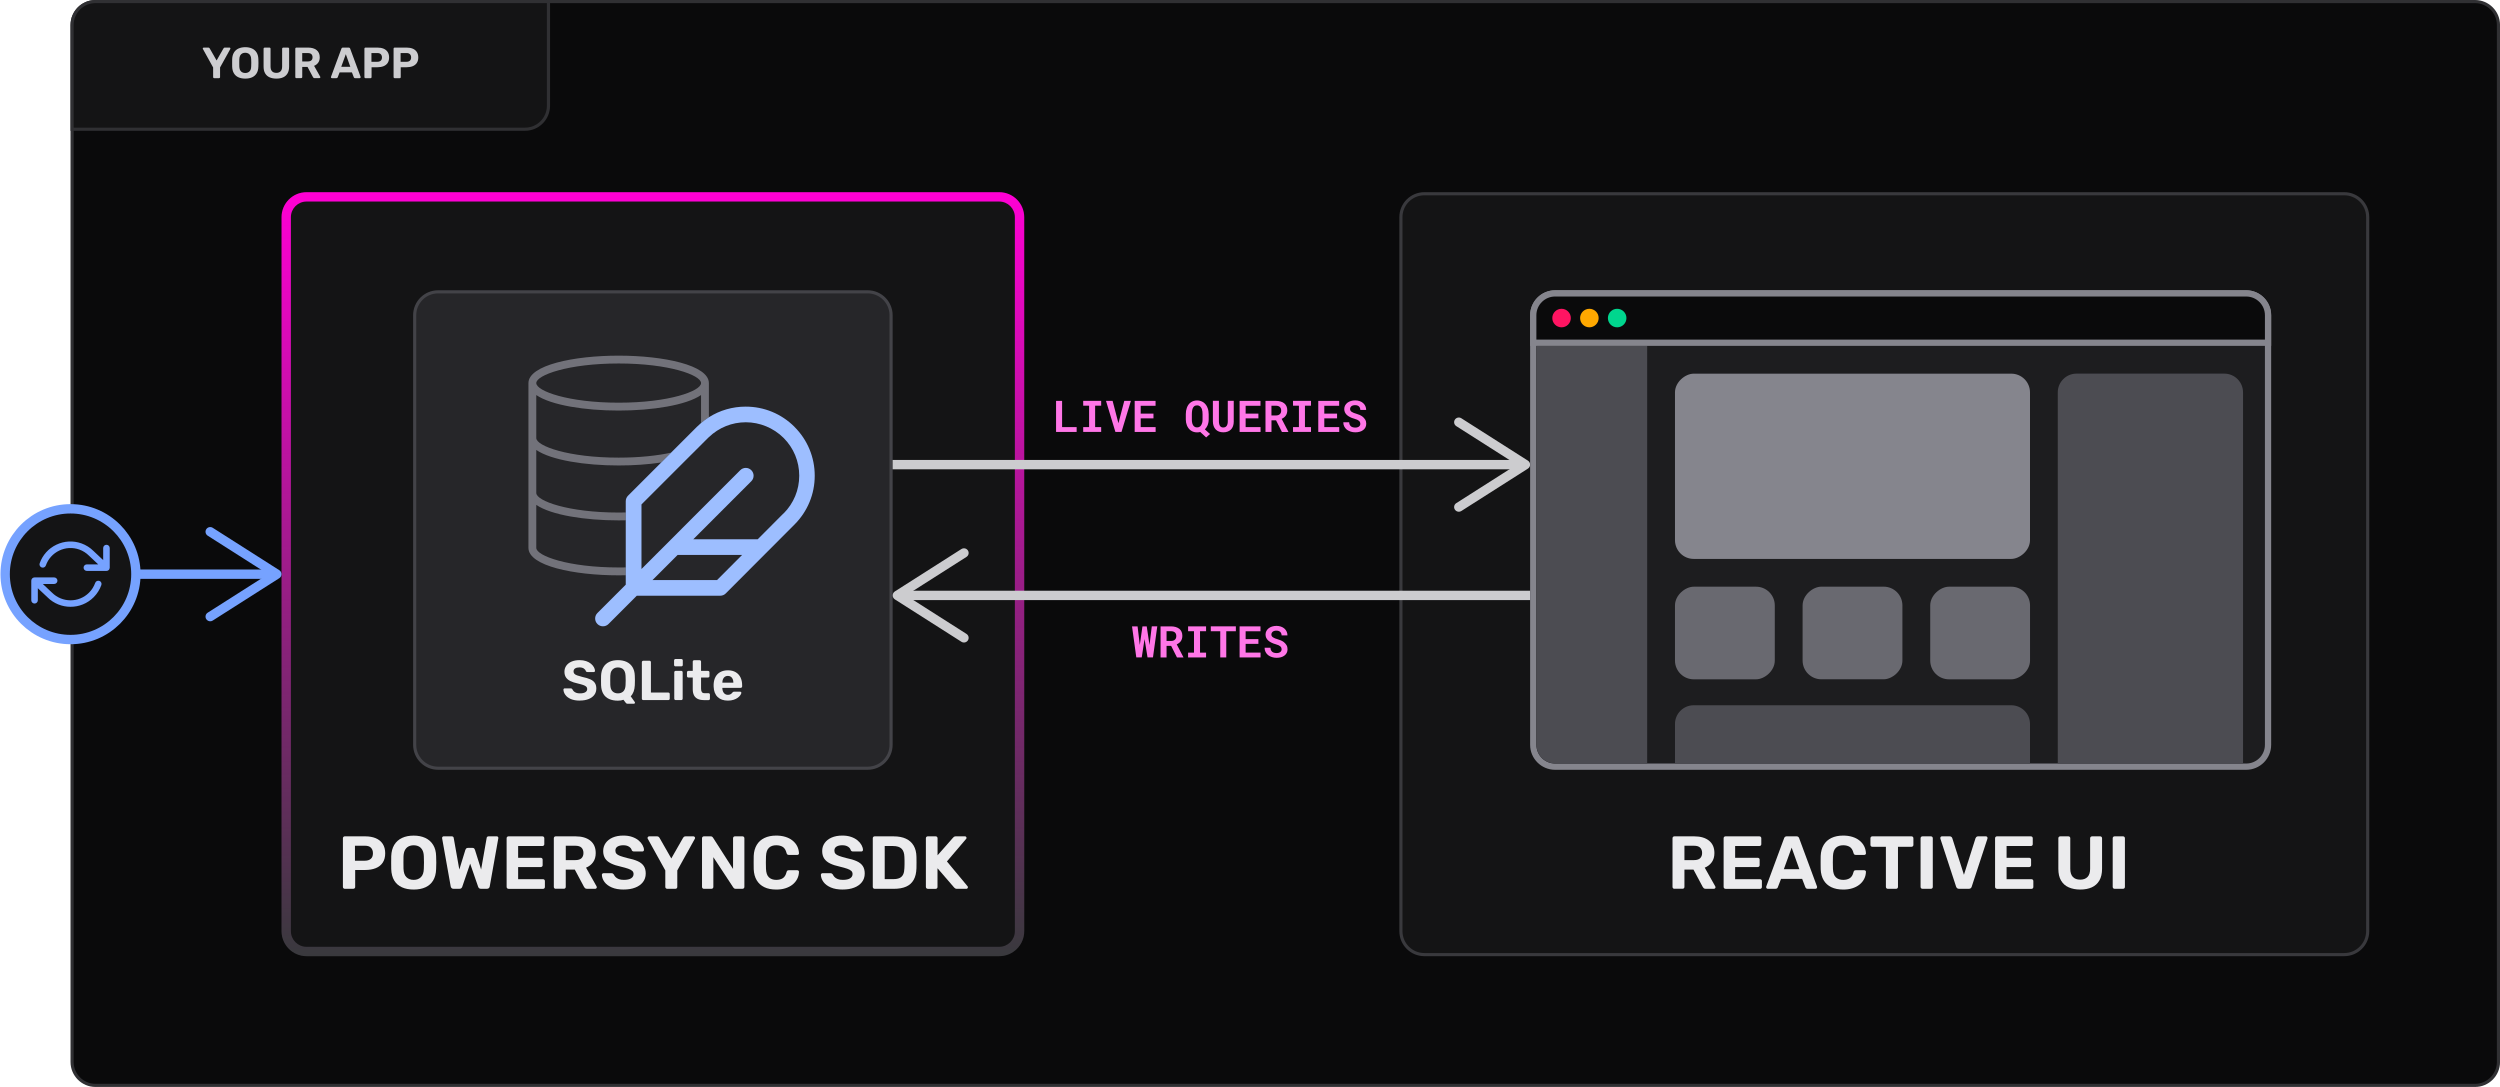 <?xml version="1.0" encoding="UTF-8"?><svg id="Layer_1" xmlns="http://www.w3.org/2000/svg" xmlns:xlink="http://www.w3.org/1999/xlink" viewBox="0 0 800.8 348.17"><defs><style>.cls-1,.cls-2,.cls-3{fill:none;}.cls-1,.cls-2,.cls-4{stroke-miterlimit:10;stroke-width:3px;}.cls-1,.cls-4{stroke:#76a2ff;}.cls-2{stroke:#cccccf;}.cls-3,.cls-5,.cls-6,.cls-7,.cls-8,.cls-9,.cls-10,.cls-11,.cls-12,.cls-13,.cls-14,.cls-15,.cls-16,.cls-17,.cls-18,.cls-19,.cls-20,.cls-21,.cls-22,.cls-23,.cls-24,.cls-25{stroke-width:0px;}.cls-5{fill:url(#linear-gradient);}.cls-4,.cls-13{fill:#141415;}.cls-6{fill:#4c4c52;}.cls-7{fill:#76a2ff;}.cls-8{fill:#72727a;}.cls-9{fill:#262629;}.cls-10{fill:#39393d;}.cls-11{fill:#0a0a0b;}.cls-12{fill:#1d1d1f;}.cls-14{fill:#434348;}.cls-15{fill:#cccccf;}.cls-16{fill:#cdcdd0;}.cls-17{fill:#85858d;}.cls-18{fill:#9dbeff;}.cls-19{fill:#303033;}.cls-20{fill:#ff76e7;}.cls-21{fill:#ffa800;}.cls-22{fill:#ff1462;}.cls-23{fill:#ebebed;}.cls-24{fill:#00d68e;}.cls-25{fill:#696970;}</style><linearGradient id="linear-gradient" x1="209.13" y1="61.56" x2="209.13" y2="306.28" gradientUnits="userSpaceOnUse"><stop offset="0" stop-color="#ff00d4"/><stop offset="1" stop-color="#39393d"/></linearGradient></defs><rect class="cls-11" x="23.09" y=".5" width="777.22" height="347.17" rx="7.5" ry="7.5"/><path class="cls-19" d="M792.8,1c3.86,0,7,3.14,7,7v332.17c0,3.86-3.14,7-7,7H30.59c-3.86,0-7-3.14-7-7V8c0-3.86,3.14-7,7-7h762.22M792.8,0H30.59C26.17,0,22.59,3.58,22.59,8v332.17c0,4.42,3.58,8,8,8h762.22c4.42,0,8-3.58,8-8V8C800.8,3.58,797.22,0,792.8,0h0Z"/><path class="cls-20" d="M344.87,136.81v1.55h-6.59v-9.95h1.93v8.4h4.66Z"/><path class="cls-20" d="M352.73,128.4v1.55h-1.94v6.86h1.94v1.54h-5.76v-1.54h1.89v-6.86h-1.89v-1.55h5.76Z"/><path class="cls-20" d="M354.27,128.4h2.12l1.69,6.5.17.67.18-.68,1.7-6.49h2.12l-3.01,9.95h-1.96l-3.01-9.95Z"/><path class="cls-20" d="M365.39,134v2.81h4.78v1.55h-6.71v-9.95h6.69v1.57h-4.76v2.51h4.09v1.52h-4.09Z"/><path class="cls-20" d="M387.06,135.41c-.07.32-.16.63-.29.92-.1.22-.22.44-.36.64-.14.2-.3.39-.47.56l1.65,1.49-1.24,1.1-1.89-1.75c-.16.04-.32.07-.49.1-.17.02-.34.03-.52.03-.4,0-.77-.05-1.11-.16s-.64-.26-.92-.46c-.28-.2-.52-.44-.73-.72-.21-.28-.37-.58-.5-.9-.11-.28-.2-.57-.26-.89-.06-.31-.09-.63-.09-.96v-1.72c0-.38.03-.74.08-1.09.06-.35.14-.67.25-.97.13-.37.3-.7.51-1,.21-.3.47-.55.77-.76.27-.19.57-.34.9-.44s.7-.16,1.09-.16.76.05,1.1.16.65.25.93.44c.31.22.59.5.83.82s.42.69.56,1.09c.1.28.18.58.23.91.05.32.08.66.08,1.01v1.72c0,.34-.04.67-.11,1ZM385.17,131.9c-.03-.25-.07-.47-.14-.68-.05-.21-.13-.41-.24-.58-.1-.17-.22-.32-.36-.45-.13-.1-.27-.19-.44-.25-.17-.06-.35-.09-.56-.09s-.37.03-.53.08-.29.13-.41.24c-.17.15-.31.34-.41.58-.1.23-.18.5-.22.79-.03.17-.05.35-.06.54-.01.19-.02.39-.02.59v1.74c0,.17,0,.35.02.52.02.17.04.34.08.5.05.25.13.47.24.67s.24.37.4.5c.11.1.25.18.4.23.15.05.32.08.52.08s.37-.03.53-.08c.16-.06.3-.13.43-.23.16-.13.29-.3.41-.49.11-.2.2-.41.26-.63.05-.17.08-.34.1-.52.02-.18.03-.36.03-.54v-1.74c0-.27-.01-.53-.04-.77Z"/><path class="cls-20" d="M395.2,135c0,.56-.08,1.05-.23,1.48-.15.43-.37.8-.66,1.09-.29.3-.65.53-1.06.68-.42.16-.89.23-1.43.23-.5,0-.95-.08-1.36-.23-.4-.16-.75-.38-1.04-.68s-.51-.66-.67-1.1c-.16-.44-.24-.93-.24-1.49v-6.6h1.93v6.6c.01.33.04.62.11.88.06.25.15.46.28.62.11.15.25.26.42.34.16.08.35.11.57.11.23,0,.44-.04.62-.12.18-.08.33-.2.45-.36.13-.16.22-.37.29-.62s.1-.53.1-.85v-6.6h1.91v6.6Z"/><path class="cls-20" d="M399,134v2.81h4.78v1.55h-6.71v-9.95h6.69v1.57h-4.76v2.51h4.09v1.52h-4.09Z"/><path class="cls-20" d="M407.28,134.64v3.72h-1.92v-9.95h3.34c.55,0,1.05.06,1.5.2.45.13.83.32,1.15.57.31.25.56.56.73.94.17.37.26.81.26,1.3,0,.36-.04.68-.13.96-.08.29-.2.54-.36.76-.16.23-.35.43-.57.59-.22.17-.47.31-.74.44l2.14,4.11v.09h-2.06l-1.87-3.72h-1.46ZM408.7,133.08c.3,0,.56-.04.78-.13.22-.08.41-.21.55-.37.12-.13.21-.28.27-.46.06-.18.09-.38.09-.59,0-.26-.04-.5-.12-.7-.08-.2-.2-.37-.36-.5-.14-.12-.31-.21-.52-.27s-.44-.1-.7-.1h-1.42v3.12h1.42Z"/><path class="cls-20" d="M419.94,128.4v1.55h-1.94v6.86h1.94v1.54h-5.76v-1.54h1.89v-6.86h-1.89v-1.55h5.76Z"/><path class="cls-20" d="M424.2,134v2.81h4.78v1.55h-6.71v-9.95h6.69v1.57h-4.76v2.51h4.09v1.52h-4.09Z"/><path class="cls-20" d="M435.64,135.26c-.06-.16-.17-.3-.31-.44-.15-.13-.35-.25-.58-.37-.24-.11-.54-.21-.89-.31-.55-.15-1.04-.33-1.45-.55-.42-.21-.76-.45-1.02-.7s-.46-.54-.6-.85c-.13-.31-.2-.65-.2-1.01,0-.42.09-.8.27-1.14s.42-.63.74-.88.69-.43,1.11-.56c.43-.13.89-.2,1.39-.2s1,.08,1.42.23c.43.15.8.36,1.11.63.31.27.55.6.72.97s.26.78.26,1.23h-1.87c0-.22-.05-.43-.12-.62-.07-.19-.17-.35-.31-.49-.14-.13-.32-.24-.52-.31-.21-.08-.45-.11-.73-.11-.25,0-.48.03-.68.09-.2.06-.37.15-.5.26-.14.11-.24.25-.31.4-.07.15-.11.32-.11.5,0,.19.05.36.14.51.09.15.23.29.41.4.18.12.39.23.65.33.25.1.54.19.86.28.34.1.67.21.98.35s.59.29.85.47c.39.29.7.63.94,1.02s.35.83.35,1.34c0,.44-.09.83-.26,1.17-.17.34-.42.62-.73.86-.31.24-.68.42-1.11.54-.43.12-.9.18-1.4.18s-.99-.07-1.47-.22c-.49-.15-.91-.37-1.27-.65-.34-.28-.61-.62-.81-1-.2-.38-.3-.83-.3-1.35h1.89c0,.3.06.56.16.77s.23.39.4.53c.17.14.37.24.61.3.24.06.5.1.79.1.25,0,.48-.03.68-.09.2-.06.37-.14.5-.25s.24-.23.31-.38c.07-.15.11-.31.11-.49s-.03-.34-.09-.5Z"/><path class="cls-20" d="M362.63,200.64h1.76l.66,5.56.05.39.06-.41.79-5.54h1.37l.83,5.58.06.41.05-.42.68-5.58h1.76l-1.38,9.95h-1.74l-.87-5.37-.08-.51-.08.51-.83,5.37h-1.74l-1.37-9.95Z"/><path class="cls-20" d="M373.67,206.87v3.72h-1.92v-9.95h3.34c.55,0,1.05.06,1.5.2.45.13.83.32,1.15.57.31.25.56.56.73.94.17.37.26.81.26,1.3,0,.36-.04.68-.13.96-.08.29-.2.54-.36.76-.16.23-.35.43-.57.59-.22.17-.47.31-.74.44l2.14,4.11v.09h-2.06l-1.87-3.72h-1.46ZM375.1,205.31c.3,0,.56-.04.78-.13.22-.08.41-.21.55-.37.12-.13.21-.28.27-.46.06-.18.09-.38.09-.59,0-.26-.04-.5-.12-.7-.08-.2-.2-.37-.36-.5-.14-.12-.31-.21-.52-.27s-.44-.1-.7-.1h-1.42v3.12h1.42Z"/><path class="cls-20" d="M386.33,200.64v1.55h-1.94v6.86h1.94v1.54h-5.76v-1.54h1.89v-6.86h-1.89v-1.55h5.76Z"/><path class="cls-20" d="M392.8,202.2v8.39h-1.93v-8.39h-3.03v-1.57h8.03v1.57h-3.07Z"/><path class="cls-20" d="M399,206.23v2.81h4.78v1.55h-6.71v-9.95h6.69v1.57h-4.76v2.51h4.09v1.52h-4.09Z"/><path class="cls-20" d="M410.43,207.49c-.06-.16-.17-.3-.31-.44-.15-.13-.35-.25-.58-.37-.24-.11-.54-.21-.89-.31-.55-.15-1.04-.33-1.45-.55-.42-.21-.76-.45-1.02-.7s-.46-.54-.6-.85c-.13-.31-.2-.65-.2-1.01,0-.42.09-.8.27-1.14s.42-.63.74-.88.69-.43,1.11-.56c.43-.13.89-.2,1.39-.2s1,.08,1.42.23c.43.15.8.36,1.11.63.31.27.55.6.72.97s.26.78.26,1.23h-1.87c0-.22-.05-.43-.12-.62-.07-.19-.17-.35-.31-.49-.14-.13-.32-.24-.52-.31-.21-.08-.45-.11-.73-.11-.25,0-.48.03-.68.09-.2.06-.37.15-.5.26-.14.11-.24.25-.31.4-.07.15-.11.32-.11.5,0,.19.05.36.14.51.09.15.23.29.41.4.18.12.39.23.65.33.25.1.54.19.86.28.34.1.67.21.98.35s.59.29.85.47c.39.29.7.63.94,1.02s.35.83.35,1.34c0,.44-.09.83-.26,1.17-.17.34-.42.62-.73.86-.31.24-.68.42-1.11.54-.43.12-.9.18-1.4.18s-.99-.07-1.47-.22c-.49-.15-.91-.37-1.27-.65-.34-.28-.61-.62-.81-1-.2-.38-.3-.83-.3-1.35h1.89c0,.3.06.56.16.77s.23.39.4.53c.17.14.37.24.61.3.24.06.5.1.79.1.25,0,.48-.03.68-.09.2-.06.37-.14.5-.25s.24-.23.31-.38c.07-.15.11-.31.11-.49s-.03-.34-.09-.5Z"/><circle class="cls-4" cx="22.59" cy="183.92" r="20.94"/><path class="cls-7" d="M35.12,181.98c0-.05.03-.1.03-.15v-6.28c0-.58-.47-1.05-1.05-1.05s-1.05.47-1.05,1.05v3.86l-3.07-2.89c-1.1-1.1-2.45-1.95-3.91-2.47-2.64-.93-5.48-.78-8,.42-2.52,1.2-4.43,3.32-5.36,5.96-.19.55.09,1.14.64,1.34.55.19,1.15-.09,1.34-.64.75-2.11,2.27-3.8,4.29-4.77,2.02-.96,4.29-1.08,6.4-.34,1.17.41,2.25,1.1,3.15,2l2.93,2.76h-3.64c-.58,0-1.05.47-1.05,1.05s.47,1.05,1.05,1.05h6.28c.15,0,.28-.03.41-.08,0,0,0,0,.01,0,.13-.06.24-.13.33-.23,0,0,0,0,.01,0,.03-.04.05-.08.07-.12.05-.07.1-.13.13-.21.03-.08.04-.16.05-.24Z"/><path class="cls-7" d="M31.83,186.08c-.54-.2-1.14.09-1.34.64-.42,1.17-1.1,2.25-1.98,3.13-3.27,3.27-8.58,3.26-11.87-.03l-2.93-2.76h3.64c.58,0,1.05-.47,1.05-1.05s-.47-1.05-1.05-1.05h-6.28s-.01,0-.02,0c-.08,0-.16.03-.25.05-.05.01-.11.01-.15.04-.04.02-.07.05-.11.07-.08.05-.16.1-.23.16,0,0,0,0-.01,0-.03.04-.05.08-.07.12-.05.07-.1.13-.13.21-.03.08-.04.16-.05.24,0,.05-.03.1-.03.15v6.28c0,.58.47,1.05,1.05,1.05s1.05-.47,1.05-1.05v-3.86l3.07,2.89c2.04,2.04,4.72,3.06,7.41,3.06s5.36-1.02,7.4-3.06c1.1-1.1,1.95-2.45,2.47-3.91.19-.55-.09-1.14-.64-1.34Z"/><rect class="cls-13" x="90.18" y="61.56" width="237.9" height="244.72" rx="8" ry="8"/><path class="cls-5" d="M320.08,64.56c2.76,0,5,2.24,5,5v228.72c0,2.76-2.24,5-5,5H98.18c-2.76,0-5-2.24-5-5V69.56c0-2.76,2.24-5,5-5h221.9M320.08,61.56H98.18c-4.42,0-8,3.58-8,8v228.72c0,4.42,3.58,8,8,8h221.9c4.42,0,8-3.58,8-8V69.56c0-4.42-3.58-8-8-8h0Z"/><path class="cls-23" d="M110.44,284.7c-.18,0-.32-.06-.43-.17-.11-.11-.17-.26-.17-.43v-15.6c0-.18.06-.32.17-.43.11-.11.26-.17.43-.17h6.55c1.3,0,2.42.2,3.37.6.95.4,1.7,1,2.23,1.81s.8,1.81.8,3.01-.27,2.22-.8,3.01-1.28,1.38-2.23,1.76c-.95.38-2.08.58-3.37.58h-3.22v5.42c0,.18-.06.32-.17.43s-.26.17-.43.17h-2.74ZM113.7,275.7h3.17c.82,0,1.45-.2,1.91-.6.46-.4.68-1,.68-1.8,0-.7-.2-1.28-.61-1.73s-1.07-.67-1.98-.67h-3.17v4.8Z"/><path class="cls-23" d="M132.52,284.94c-1.46,0-2.71-.24-3.77-.72-1.06-.48-1.88-1.2-2.47-2.17-.59-.97-.91-2.19-.96-3.66-.02-.69-.02-1.37-.02-2.05s0-1.37.02-2.08c.05-1.44.37-2.65.97-3.64.6-.98,1.43-1.72,2.5-2.22s2.31-.74,3.73-.74,2.64.25,3.71.74c1.06.5,1.9,1.24,2.51,2.22.61.98.93,2.2.96,3.64.03.71.05,1.4.05,2.08s-.02,1.36-.05,2.05c-.05,1.47-.37,2.69-.96,3.66-.59.97-1.42,1.69-2.47,2.17-1.06.48-2.3.72-3.74.72ZM132.52,281.84c.93,0,1.69-.28,2.29-.85.6-.57.92-1.48.95-2.72.03-.7.05-1.36.05-1.98s-.02-1.27-.05-1.96c-.02-.83-.17-1.51-.46-2.04-.29-.53-.67-.92-1.14-1.16s-1.02-.37-1.64-.37-1.18.12-1.66.37-.86.64-1.14,1.16c-.28.53-.44,1.21-.47,2.04-.02.69-.02,1.34-.02,1.96s0,1.28.02,1.98c.05,1.25.37,2.16.96,2.72.59.57,1.36.85,2.3.85Z"/><path class="cls-23" d="M145.26,284.7c-.26,0-.46-.07-.61-.22-.15-.14-.24-.32-.28-.53l-2.74-15.38s-.02-.06-.02-.1v-.07c0-.13.05-.24.14-.35.1-.1.22-.16.36-.16h2.52c.42,0,.65.17.7.5l1.8,10.15,1.94-6.31c.05-.13.13-.26.24-.41.11-.14.3-.22.55-.22h1.51c.26,0,.44.07.55.22.11.14.18.28.22.41l1.97,6.29,1.78-10.13c.05-.34.29-.5.72-.5h2.52c.14,0,.26.05.36.16.1.1.14.22.14.35v.07s0,.06-.02.1l-2.74,15.38c-.03.21-.12.38-.28.53-.15.14-.36.22-.61.22h-1.94c-.26,0-.45-.07-.59-.2s-.23-.28-.28-.42l-2.57-7.44-2.54,7.44c-.05.14-.14.28-.28.42s-.34.2-.61.2h-1.92Z"/><path class="cls-23" d="M162.88,284.7c-.18,0-.32-.06-.43-.17-.11-.11-.17-.26-.17-.43v-15.6c0-.18.06-.32.17-.43.11-.11.26-.17.43-.17h10.87c.18,0,.32.06.43.17.11.11.17.26.17.43v1.92c0,.16-.06.3-.17.41-.11.11-.26.17-.43.17h-7.78v3.77h7.25c.18,0,.32.06.43.17s.17.26.17.43v1.78c0,.16-.06.3-.17.41s-.26.17-.43.17h-7.25v3.89h7.97c.18,0,.32.06.43.17.11.11.17.26.17.43v1.9c0,.18-.06.32-.17.43s-.26.17-.43.17h-11.06Z"/><path class="cls-23" d="M178,284.7c-.18,0-.32-.06-.43-.17-.11-.11-.17-.26-.17-.43v-15.6c0-.18.06-.32.17-.43.11-.11.26-.17.43-.17h6.36c2,0,3.58.46,4.73,1.38s1.73,2.24,1.73,3.97c0,1.17-.28,2.14-.84,2.93-.56.78-1.31,1.37-2.26,1.75l3.38,6c.05.1.07.18.07.26,0,.13-.05.24-.14.35-.1.1-.22.16-.36.16h-2.66c-.29,0-.5-.08-.65-.23-.14-.15-.25-.29-.31-.42l-2.93-5.5h-2.9v5.54c0,.18-.06.32-.17.43-.11.11-.26.17-.43.17h-2.62ZM181.22,275.51h3.07c.88,0,1.53-.2,1.96-.6.42-.4.64-.96.64-1.68s-.21-1.29-.62-1.7-1.07-.62-1.97-.62h-3.07v4.61Z"/><path class="cls-23" d="M199.82,284.94c-1.54,0-2.82-.22-3.85-.67-1.03-.45-1.81-1.03-2.34-1.75-.53-.72-.81-1.49-.84-2.3,0-.13.05-.24.14-.35.1-.1.22-.16.36-.16h2.57c.21,0,.37.04.48.13.11.09.22.2.31.32.11.27.29.54.54.79.25.26.59.47,1.02.64.43.17.97.25,1.61.25,1.04,0,1.82-.17,2.34-.5.52-.34.78-.79.78-1.37,0-.42-.14-.75-.42-1.01-.28-.26-.72-.49-1.32-.7-.6-.21-1.4-.43-2.39-.67-1.2-.26-2.22-.59-3.06-1-.84-.41-1.47-.94-1.9-1.58-.42-.65-.64-1.45-.64-2.41s.26-1.81.79-2.56c.53-.74,1.27-1.33,2.23-1.75.96-.42,2.1-.64,3.43-.64,1.07,0,2.02.14,2.84.43.82.29,1.51.66,2.06,1.13.55.46.97.96,1.26,1.49.29.53.44,1.04.46,1.54,0,.13-.05.24-.14.35-.1.1-.22.16-.36.16h-2.69c-.16,0-.3-.03-.43-.1-.13-.06-.23-.18-.31-.34-.1-.42-.38-.78-.85-1.09-.47-.31-1.08-.47-1.84-.47s-1.4.14-1.86.43-.68.73-.68,1.32c0,.38.12.71.35.97.23.26.62.5,1.18.7.55.2,1.28.42,2.2.66,1.41.29,2.55.63,3.43,1.03.88.4,1.53.92,1.94,1.55.42.63.62,1.43.62,2.39,0,1.07-.3,1.99-.9,2.76-.6.77-1.42,1.36-2.47,1.76-1.05.41-2.27.61-3.66.61Z"/><path class="cls-23" d="M213.71,284.7c-.18,0-.32-.06-.43-.17s-.17-.26-.17-.43v-5.28l-5.62-10.15s-.03-.09-.05-.13c-.02-.04-.02-.08-.02-.13,0-.13.05-.24.16-.35.1-.1.22-.16.35-.16h2.54c.22,0,.4.06.53.17.13.11.22.22.26.31l3.77,6.6,3.77-6.6c.05-.1.14-.2.26-.31s.3-.17.53-.17h2.54c.13,0,.24.05.35.16.1.1.16.22.16.35,0,.05,0,.09-.02.13-.02.04-.03.08-.05.13l-5.62,10.15v5.28c0,.18-.06.32-.17.43s-.26.17-.43.17h-2.64Z"/><path class="cls-23" d="M225.47,284.7c-.18,0-.32-.06-.43-.17-.11-.11-.17-.26-.17-.43v-15.6c0-.18.06-.32.17-.43.11-.11.26-.17.43-.17h2.18c.24,0,.42.06.53.17s.18.2.22.26l6.41,10.01v-9.84c0-.18.06-.32.17-.43s.25-.17.41-.17h2.45c.18,0,.32.06.43.17.11.11.17.26.17.43v15.6c0,.16-.06.3-.17.42-.11.12-.26.18-.43.18h-2.21c-.24,0-.41-.06-.52-.18-.1-.12-.18-.2-.23-.25l-6.38-9.7v9.53c0,.18-.06.32-.17.43s-.26.17-.43.17h-2.42Z"/><path class="cls-23" d="M248.66,284.94c-1.5,0-2.78-.25-3.83-.76s-1.86-1.24-2.44-2.21c-.58-.97-.9-2.15-.96-3.54-.02-.66-.02-1.36-.02-2.11s0-1.47.02-2.16c.06-1.38.39-2.55.97-3.52.58-.97,1.4-1.71,2.46-2.22,1.06-.51,2.32-.77,3.79-.77,1.07,0,2.05.14,2.93.41s1.64.66,2.28,1.18c.64.51,1.14,1.11,1.49,1.8.35.69.54,1.46.58,2.3,0,.14-.05.26-.16.36-.1.1-.23.14-.37.14h-2.74c-.19,0-.34-.05-.46-.14-.11-.1-.2-.26-.26-.48-.24-.94-.64-1.59-1.2-1.94-.56-.35-1.26-.53-2.09-.53-.99,0-1.78.27-2.35.82s-.89,1.45-.94,2.71c-.05,1.31-.05,2.66,0,4.03.05,1.26.36,2.17.94,2.71s1.36.82,2.35.82c.83,0,1.53-.18,2.1-.54.57-.36.96-1,1.19-1.93.06-.24.15-.4.26-.49.11-.09.26-.13.46-.13h2.74c.14,0,.27.05.37.14.1.1.16.22.16.36-.03.85-.22,1.62-.58,2.3-.35.69-.85,1.29-1.49,1.8-.64.51-1.4.9-2.28,1.18s-1.86.41-2.93.41Z"/><path class="cls-23" d="M269.97,284.94c-1.54,0-2.82-.22-3.85-.67-1.03-.45-1.81-1.03-2.34-1.75-.53-.72-.81-1.49-.84-2.3,0-.13.05-.24.14-.35.1-.1.22-.16.36-.16h2.57c.21,0,.37.04.48.13.11.09.22.2.31.32.11.27.29.54.54.79.25.26.59.47,1.02.64.43.17.97.25,1.61.25,1.04,0,1.82-.17,2.34-.5.52-.34.78-.79.78-1.37,0-.42-.14-.75-.42-1.01-.28-.26-.72-.49-1.32-.7-.6-.21-1.4-.43-2.39-.67-1.2-.26-2.22-.59-3.06-1-.84-.41-1.47-.94-1.9-1.58-.42-.65-.64-1.45-.64-2.41s.26-1.81.79-2.56c.53-.74,1.27-1.33,2.23-1.75.96-.42,2.1-.64,3.43-.64,1.07,0,2.02.14,2.84.43.82.29,1.51.66,2.06,1.13.55.46.97.96,1.26,1.49.29.53.44,1.04.46,1.54,0,.13-.05.24-.14.35-.1.1-.22.16-.36.16h-2.69c-.16,0-.3-.03-.43-.1-.13-.06-.23-.18-.31-.34-.1-.42-.38-.78-.85-1.09-.47-.31-1.08-.47-1.84-.47s-1.4.14-1.86.43-.68.73-.68,1.32c0,.38.12.71.35.97.23.26.62.5,1.18.7.55.2,1.28.42,2.2.66,1.41.29,2.55.63,3.43,1.03.88.4,1.53.92,1.94,1.55.42.63.62,1.43.62,2.39,0,1.07-.3,1.99-.9,2.76-.6.77-1.42,1.36-2.47,1.76-1.05.41-2.27.61-3.66.61Z"/><path class="cls-23" d="M280.17,284.7c-.18,0-.32-.06-.43-.17-.11-.11-.17-.26-.17-.43v-15.6c0-.18.06-.32.17-.43.11-.11.26-.17.43-.17h6.02c1.6,0,2.94.25,4.01.76,1.07.5,1.89,1.24,2.46,2.21.57.97.87,2.16.9,3.59.02.7.02,1.32.02,1.85s0,1.14-.02,1.82c-.05,1.49-.34,2.72-.89,3.7s-1.34,1.7-2.4,2.17c-1.06.47-2.38.71-3.96.71h-6.14ZM283.38,281.6h2.81c.8,0,1.46-.12,1.97-.36.51-.24.89-.62,1.14-1.14.25-.52.38-1.2.4-2.03.02-.46.03-.88.04-1.25,0-.37,0-.74,0-1.1,0-.37-.02-.78-.04-1.22-.03-1.2-.34-2.08-.92-2.65-.58-.57-1.48-.85-2.7-.85h-2.69v10.61Z"/><path class="cls-23" d="M297.18,284.7c-.18,0-.32-.06-.43-.17-.11-.11-.17-.26-.17-.43v-15.6c0-.18.06-.32.17-.43.11-.11.26-.17.43-.17h2.54c.18,0,.32.06.43.17.11.11.17.26.17.43v5.47l4.94-5.62c.06-.1.17-.2.32-.3.15-.1.36-.16.61-.16h2.9c.14,0,.26.05.36.16.1.1.14.22.14.35,0,.11-.03.21-.1.29l-6.17,7.25,6.62,7.97c.06.06.1.16.1.29s-.05.24-.14.35c-.1.1-.22.16-.36.16h-3c-.29,0-.5-.06-.65-.19-.14-.13-.24-.22-.29-.26l-5.3-6.14v6c0,.18-.06.32-.17.43-.11.11-.26.17-.43.17h-2.54Z"/><rect class="cls-9" x="132.83" y="93.48" width="152.6" height="152.6" rx="7.5" ry="7.5"/><path class="cls-14" d="M277.93,93.98c3.86,0,7,3.14,7,7v137.6c0,3.86-3.14,7-7,7h-137.6c-3.86,0-7-3.14-7-7V100.98c0-3.86,3.14-7,7-7h137.6M277.93,92.98h-137.6c-4.42,0-8,3.58-8,8v137.6c0,4.42,3.58,8,8,8h137.6c4.42,0,8-3.58,8-8V100.98c0-4.42-3.58-8-8-8h0Z"/><path class="cls-23" d="M185.75,224.42c-1.15,0-2.12-.17-2.89-.5-.77-.34-1.36-.77-1.75-1.31-.4-.54-.61-1.12-.63-1.73,0-.1.04-.18.11-.26s.16-.12.27-.12h1.93c.16,0,.28.03.36.1.08.07.16.15.23.24.08.2.22.4.41.59.19.19.44.35.76.48s.73.19,1.21.19c.78,0,1.36-.13,1.75-.38.39-.25.58-.59.58-1.03,0-.31-.11-.56-.32-.76-.21-.19-.54-.37-.99-.52-.45-.16-1.05-.32-1.79-.5-.9-.19-1.67-.44-2.29-.75-.63-.31-1.1-.7-1.42-1.19-.32-.49-.48-1.09-.48-1.81s.2-1.36.59-1.92c.4-.56.95-1,1.67-1.31.72-.32,1.58-.48,2.57-.48.8,0,1.51.11,2.13.32s1.13.5,1.55.85c.41.35.73.72.94,1.12.22.4.33.78.34,1.15,0,.1-.04.18-.11.26s-.16.12-.27.12h-2.02c-.12,0-.23-.02-.32-.07s-.17-.13-.23-.25c-.07-.31-.29-.58-.64-.82-.35-.23-.81-.35-1.38-.35s-1.05.11-1.39.32-.51.55-.51.99c0,.29.09.53.26.73.17.2.47.37.88.52.41.15.96.31,1.65.49,1.06.22,1.91.47,2.57.77s1.15.69,1.46,1.16.47,1.07.47,1.79c0,.8-.22,1.49-.67,2.07-.45.58-1.07,1.02-1.85,1.32-.79.31-1.7.46-2.75.46Z"/><path class="cls-23" d="M201.01,225.42c-.18,0-.32-.05-.42-.15s-.18-.19-.24-.26l-.65-.86c-.52.19-1.1.29-1.76.29-1.09,0-2.03-.18-2.83-.54-.79-.36-1.41-.9-1.84-1.63-.44-.73-.68-1.64-.73-2.75-.01-.52-.02-1.03-.02-1.54s0-1.03.02-1.56c.05-1.08.3-1.99.75-2.73.45-.74,1.07-1.29,1.87-1.67s1.72-.56,2.78-.56,1.98.19,2.78.56,1.42.93,1.88,1.67c.46.74.7,1.65.74,2.73.02.53.04,1.05.04,1.56s-.01,1.02-.04,1.54c-.07,1.54-.51,2.71-1.31,3.51l1.3,1.84s.02.04.04.07c.01.04.02.07.02.11.01.1-.02.18-.09.26s-.16.12-.27.12h-2ZM197.93,222.1c.71,0,1.28-.21,1.73-.64.44-.43.68-1.11.72-2.04.02-.53.04-1.02.04-1.48s-.01-.95-.04-1.47c-.02-.62-.14-1.13-.35-1.53-.21-.4-.5-.69-.86-.87-.36-.19-.77-.28-1.24-.28s-.86.09-1.22.28c-.36.19-.65.48-.86.87-.22.4-.34.91-.36,1.53-.01.52-.02,1.01-.02,1.47s0,.96.02,1.48c.04.94.28,1.62.73,2.04.45.43,1.02.64,1.72.64Z"/><path class="cls-23" d="M206.05,224.25c-.13,0-.24-.04-.32-.13s-.13-.19-.13-.32v-11.7c0-.13.04-.24.13-.32s.19-.13.32-.13h2c.13,0,.24.04.32.13s.13.19.13.32v9.74h5.58c.13,0,.24.04.32.13s.13.19.13.32v1.51c0,.13-.04.24-.13.32s-.19.13-.32.13h-8.03Z"/><path class="cls-23" d="M216.36,213.45c-.12,0-.22-.04-.31-.13s-.13-.19-.13-.32v-1.44c0-.13.04-.24.13-.33.08-.09.19-.13.31-.13h1.89c.13,0,.24.04.33.13.09.09.13.2.13.33v1.44c0,.13-.04.24-.13.32-.09.08-.2.13-.33.13h-1.89ZM216.42,224.25c-.12,0-.22-.04-.31-.13s-.13-.19-.13-.32v-8.46c0-.13.04-.24.13-.32.08-.08.19-.13.31-.13h1.8c.13,0,.24.04.32.13.08.08.13.19.13.32v8.46c0,.13-.04.24-.13.32-.08.08-.19.13-.32.13h-1.8Z"/><path class="cls-23" d="M225.42,224.25c-.74,0-1.38-.12-1.91-.37-.53-.25-.93-.63-1.2-1.14-.27-.52-.41-1.16-.41-1.94v-3.78h-1.4c-.13,0-.24-.04-.32-.13-.08-.08-.13-.19-.13-.32v-1.22c0-.13.04-.24.13-.32.08-.08.19-.13.32-.13h1.4v-2.97c0-.13.04-.24.13-.32s.2-.13.32-.13h1.76c.13,0,.24.04.32.13s.13.19.13.32v2.97h2.25c.12,0,.22.04.31.13.08.08.13.19.13.32v1.22c0,.13-.04.24-.13.32s-.19.13-.31.13h-2.25v3.56c0,.46.08.81.24,1.07.16.26.45.39.85.39h1.31c.12,0,.22.04.31.13s.13.19.13.31v1.33c0,.13-.04.24-.13.32s-.19.13-.31.13h-1.57Z"/><path class="cls-23" d="M233.16,224.42c-1.38,0-2.47-.38-3.28-1.15-.81-.77-1.24-1.88-1.29-3.35v-.77c.05-.92.26-1.72.63-2.38.37-.67.89-1.18,1.57-1.53.67-.35,1.46-.53,2.36-.53,1.01,0,1.85.21,2.53.62.68.41,1.19.98,1.53,1.69.34.71.51,1.53.51,2.46v.41c0,.12-.04.22-.14.31-.09.08-.19.13-.31.13h-5.89v.14c.01.38.09.74.22,1.05.14.32.34.57.59.76s.57.29.93.29c.3,0,.55-.04.74-.13.19-.08.35-.19.48-.31.13-.12.22-.22.28-.31.11-.12.2-.19.26-.22.07-.03.17-.04.31-.04h1.87c.12,0,.22.03.3.1.08.07.11.16.1.28-.01.19-.11.43-.3.71-.19.28-.46.56-.82.83-.36.27-.81.5-1.34.67-.53.18-1.15.27-1.85.27ZM231.38,218.68h3.53v-.04c0-.43-.07-.81-.21-1.12-.14-.32-.34-.57-.6-.75-.26-.18-.58-.27-.95-.27s-.69.09-.95.27c-.26.18-.46.43-.6.75-.14.32-.21.69-.21,1.12v.04Z"/><rect class="cls-13" x="448.74" y="62.06" width="309.68" height="243.72" rx="7.5" ry="7.5"/><path class="cls-10" d="M750.92,62.56c3.86,0,7,3.14,7,7v228.72c0,3.86-3.14,7-7,7h-294.68c-3.86,0-7-3.14-7-7V69.56c0-3.86,3.14-7,7-7h294.68M750.92,61.56h-294.68c-4.42,0-8,3.58-8,8v228.72c0,4.42,3.58,8,8,8h294.68c4.42,0,8-3.58,8-8V69.56c0-4.42-3.58-8-8-8h0Z"/><path class="cls-23" d="M536.34,284.7c-.18,0-.32-.06-.43-.17-.11-.11-.17-.26-.17-.43v-15.6c0-.18.06-.32.17-.43.11-.11.26-.17.43-.17h6.36c2,0,3.58.46,4.73,1.38s1.73,2.24,1.73,3.97c0,1.17-.28,2.14-.84,2.93-.56.78-1.31,1.37-2.26,1.75l3.38,6c.05.1.07.18.07.26,0,.13-.05.24-.14.35-.1.1-.22.16-.36.16h-2.66c-.29,0-.5-.08-.65-.23-.14-.15-.25-.29-.31-.42l-2.93-5.5h-2.9v5.54c0,.18-.06.32-.17.43-.11.11-.26.17-.43.17h-2.62ZM539.55,275.51h3.07c.88,0,1.53-.2,1.96-.6.42-.4.64-.96.64-1.68s-.21-1.29-.62-1.7-1.07-.62-1.97-.62h-3.07v4.61Z"/><path class="cls-23" d="M552.71,284.7c-.18,0-.32-.06-.43-.17-.11-.11-.17-.26-.17-.43v-15.6c0-.18.06-.32.17-.43.11-.11.26-.17.43-.17h10.87c.18,0,.32.06.43.17.11.11.17.26.17.43v1.92c0,.16-.06.3-.17.41-.11.11-.26.17-.43.17h-7.78v3.77h7.25c.18,0,.32.06.43.17s.17.26.17.43v1.78c0,.16-.06.3-.17.41s-.26.17-.43.17h-7.25v3.89h7.97c.18,0,.32.06.43.17.11.11.17.26.17.43v1.9c0,.18-.06.32-.17.43s-.26.17-.43.17h-11.06Z"/><path class="cls-23" d="M566.24,284.7c-.14,0-.26-.05-.36-.16-.1-.1-.14-.22-.14-.35,0-.08,0-.15.02-.22l5.71-15.43c.05-.18.14-.33.29-.46.14-.13.34-.19.6-.19h3.07c.26,0,.46.06.6.19.14.13.24.28.29.46l5.71,15.43c.02.06.02.14.02.22,0,.13-.05.24-.14.35-.1.1-.22.16-.36.16h-2.5c-.24,0-.42-.06-.53-.17-.11-.11-.18-.22-.22-.31l-1.03-2.69h-6.77l-1.03,2.69c-.03.1-.1.2-.22.31s-.29.17-.53.17h-2.5ZM571.4,278.43h4.97l-2.47-6.91-2.5,6.91Z"/><path class="cls-23" d="M590.43,284.94c-1.5,0-2.78-.25-3.83-.76s-1.86-1.24-2.44-2.21c-.58-.97-.9-2.15-.96-3.54-.02-.66-.02-1.36-.02-2.11s0-1.47.02-2.16c.06-1.38.39-2.55.97-3.52.58-.97,1.4-1.71,2.46-2.22,1.06-.51,2.32-.77,3.79-.77,1.07,0,2.05.14,2.93.41s1.64.66,2.28,1.18c.64.51,1.14,1.11,1.49,1.8.35.69.54,1.46.58,2.3,0,.14-.05.26-.16.36-.1.1-.23.14-.37.14h-2.74c-.19,0-.34-.05-.46-.14-.11-.1-.2-.26-.26-.48-.24-.94-.64-1.59-1.2-1.94-.56-.35-1.26-.53-2.09-.53-.99,0-1.78.27-2.35.82s-.89,1.45-.94,2.71c-.05,1.31-.05,2.66,0,4.03.05,1.26.36,2.17.94,2.71s1.36.82,2.35.82c.83,0,1.53-.18,2.1-.54.57-.36.96-1,1.19-1.93.06-.24.15-.4.26-.49.11-.09.26-.13.46-.13h2.74c.14,0,.27.05.37.14.1.1.16.22.16.36-.03.85-.22,1.62-.58,2.3-.35.69-.85,1.29-1.49,1.8-.64.51-1.4.9-2.28,1.18s-1.86.41-2.93.41Z"/><path class="cls-23" d="M604.69,284.7c-.18,0-.32-.06-.43-.17s-.17-.26-.17-.43v-12.86h-4.37c-.16,0-.3-.06-.41-.17-.11-.11-.17-.25-.17-.41v-2.16c0-.18.06-.32.17-.43.11-.11.25-.17.41-.17h12.58c.18,0,.32.06.43.17.11.11.17.26.17.43v2.16c0,.16-.06.3-.17.41-.11.11-.26.17-.43.17h-4.34v12.86c0,.18-.06.32-.17.43s-.26.17-.43.17h-2.66Z"/><path class="cls-23" d="M615.8,284.7c-.18,0-.32-.06-.43-.17-.11-.11-.17-.26-.17-.43v-15.6c0-.18.06-.32.17-.43.11-.11.26-.17.43-.17h2.71c.18,0,.32.06.43.17.11.11.17.26.17.43v15.6c0,.18-.06.32-.17.43-.11.11-.26.17-.43.17h-2.71Z"/><path class="cls-23" d="M627.51,284.7c-.26,0-.46-.07-.61-.2s-.26-.3-.32-.49l-5.04-15.38c-.02-.08-.02-.15-.02-.22,0-.13.05-.24.14-.35.1-.1.22-.16.36-.16h2.52c.24,0,.43.07.56.2s.22.26.25.37l3.74,11.74,3.72-11.74c.05-.11.14-.24.26-.37.13-.14.31-.2.55-.2h2.52c.14,0,.26.05.36.16.1.1.14.22.14.35,0,.06,0,.14-.02.22l-5.04,15.38c-.05.19-.15.36-.3.49-.15.14-.36.2-.64.2h-3.14Z"/><path class="cls-23" d="M639.66,284.7c-.18,0-.32-.06-.43-.17-.11-.11-.17-.26-.17-.43v-15.6c0-.18.06-.32.17-.43.11-.11.26-.17.43-.17h10.87c.18,0,.32.06.43.17.11.11.17.26.17.43v1.92c0,.16-.06.3-.17.41-.11.11-.26.17-.43.17h-7.78v3.77h7.25c.18,0,.32.06.43.17s.17.26.17.43v1.78c0,.16-.06.3-.17.41s-.26.17-.43.17h-7.25v3.89h7.97c.18,0,.32.06.43.17.11.11.17.26.17.43v1.9c0,.18-.06.32-.17.43s-.26.17-.43.17h-11.06Z"/><path class="cls-23" d="M666.34,284.94c-1.41,0-2.64-.24-3.7-.71-1.06-.47-1.87-1.2-2.45-2.18-.58-.98-.86-2.24-.86-3.76v-9.79c0-.18.06-.32.17-.43s.26-.17.43-.17h2.62c.18,0,.32.06.43.17.11.11.17.26.17.43v9.77c0,1.18.28,2.06.84,2.64.56.58,1.34.86,2.35.86s1.77-.29,2.33-.86c.56-.58.84-1.46.84-2.64v-9.77c0-.18.06-.32.18-.43s.26-.17.42-.17h2.64c.16,0,.3.06.41.17.11.11.17.26.17.43v9.79c0,1.52-.29,2.77-.86,3.76-.58.98-1.38,1.71-2.42,2.18s-2.27.71-3.7.71Z"/><path class="cls-23" d="M677.34,284.7c-.18,0-.32-.06-.43-.17-.11-.11-.17-.26-.17-.43v-15.6c0-.18.06-.32.17-.43.11-.11.26-.17.43-.17h2.71c.18,0,.32.06.43.17.11.11.17.26.17.43v15.6c0,.18-.06.32-.17.43-.11.11-.26.17-.43.17h-2.71Z"/><line class="cls-2" x1="285.93" y1="148.83" x2="486.52" y2="148.83"/><path class="cls-15" d="M466.02,163.23c-.45-.7-.24-1.63.46-2.07l19.36-12.33-19.36-12.33c-.7-.45-.91-1.37-.46-2.07s1.38-.9,2.07-.46l21.34,13.59c.43.28.69.75.69,1.27s-.26.99-.69,1.27l-21.34,13.59c-.25.16-.53.23-.8.23-.5,0-.98-.25-1.27-.69Z"/><line class="cls-2" x1="490.13" y1="190.72" x2="289.53" y2="190.72"/><path class="cls-15" d="M310.04,176.32c.45.7.24,1.63-.46,2.07l-19.36,12.33,19.36,12.33c.7.45.91,1.37.46,2.07-.45.7-1.38.9-2.07.46l-21.34-13.59c-.43-.28-.69-.75-.69-1.27s.26-.99.69-1.27l21.34-13.59c.25-.16.53-.23.8-.23.5,0,.98.25,1.27.69Z"/><line class="cls-1" x1="42.53" y1="183.92" x2="86.57" y2="183.92"/><path class="cls-7" d="M66.07,198.32c-.45-.7-.24-1.63.46-2.07l19.36-12.33-19.36-12.33c-.7-.45-.91-1.37-.46-2.07s1.38-.9,2.07-.46l21.34,13.59c.43.28.69.75.69,1.27s-.26.99-.69,1.27l-21.34,13.59c-.25.16-.53.23-.8.23-.5,0-.98-.25-1.27-.69Z"/><path class="cls-8" d="M198.17,181.77c-16.11,0-26.39-3.72-26.39-6.28v-13.77c4.77,3.28,15.63,4.97,26.39,4.97.76,0,1.52-.01,2.28-.03v-2.51c-.75.02-1.5.03-2.28.03-16.11,0-26.39-3.72-26.39-6.28v-13.77c4.77,3.28,15.63,4.97,26.39,4.97,4.7,0,9.43-.32,13.65-.96l3.14-3.14c-4.37.94-10.07,1.59-16.79,1.59-16.11,0-26.39-3.72-26.39-6.28v-13.77c4.77,3.28,15.63,4.97,26.39,4.97s21.62-1.7,26.39-4.97v8.98c.8-.68,1.64-1.3,2.51-1.85v-10.95c0-5.77-14.54-8.8-28.9-8.8s-28.9,3.02-28.9,8.8v52.77c0,5.77,14.54,8.8,28.9,8.8.76,0,1.52-.01,2.28-.03v-2.51c-.75.02-1.5.03-2.28.03ZM198.17,116.43c16.11,0,26.39,3.72,26.39,6.28s-10.28,6.28-26.39,6.28-26.39-3.72-26.39-6.28,10.28-6.28,26.39-6.28Z"/><polygon class="cls-3" points="222.33 177.75 221.86 177.75 217.08 177.75 217.06 177.75 214.54 180.27 211.43 183.38 209 185.81 217.08 185.81 221.86 185.81 229.68 185.81 237.71 177.75 226.25 177.75 222.33 177.75"/><path class="cls-3" d="M250.96,140.27c-3.23-3.23-7.53-5.01-12.1-5.01s-8.6,1.69-11.8,4.74c-.1.09-.2.18-.3.27l-4.92,4.92-.64.63-4.14,4.14-11.62,11.62v20.68l.84-.84,7.95-7.95s0,0,0,0l2.83-2.83,4.77-4.78,2.7-2.7,2.51-2.51,10.04-10.04c.98-.98,2.56-.98,3.54,0,.98.98.98,2.56,0,3.54l-13.58,13.58-2.51,2.51-2.5,2.5h20.64l8.25-8.28s0,0,0,0c3.23-3.23,5.01-7.53,5.01-12.1s-1.78-8.87-5.01-12.1Z"/><path class="cls-18" d="M254.5,136.73c-4.18-4.18-9.73-6.48-15.64-6.48-4.24,0-8.3,1.19-11.8,3.41-.87.55-1.71,1.17-2.51,1.85-.46.39-.9.79-1.33,1.22l-1.38,1.38-4.77,4.77-2.12,2.12-3.14,3.14-10.64,10.64c-.47.47-.73,1.11-.73,1.77v26.73l-9.07,9.07c-.98.98-.98,2.56,0,3.54.49.49,1.13.73,1.77.73s1.28-.24,1.77-.73l9.07-9.07h26.73c.66,0,1.3-.26,1.77-.74l12.85-12.88c.15-.12.28-.25.4-.4l8.77-8.79c4.17-4.18,6.47-9.73,6.47-15.63s-2.3-11.46-6.48-15.64ZM229.68,185.81h-20.68l2.43-2.43,3.11-3.11,2.52-2.52h20.66l-8.04,8.06ZM250.96,164.46s0,0,0,0l-8.25,8.28h-20.64l2.5-2.5,2.51-2.51,13.58-13.58c.98-.98.98-2.56,0-3.54-.98-.98-2.56-.98-3.54,0l-10.04,10.04-2.51,2.51-2.7,2.7-4.77,4.78-2.83,2.83s0,0,0,0l-7.95,7.95-.84.84v-20.68l11.62-11.62,4.14-4.14.64-.63,4.92-4.92c.1-.1.2-.18.3-.27,3.2-3.05,7.36-4.74,11.8-4.74s8.86,1.78,12.1,5.01c3.23,3.23,5.01,7.53,5.01,12.1s-1.78,8.86-5.01,12.1Z"/><rect class="cls-12" x="491.13" y="93.98" width="235.37" height="151.6" rx="7" ry="7"/><path class="cls-17" d="M719.5,94.98c3.31,0,6,2.69,6,6v137.6c0,3.31-2.69,6-6,6h-221.37c-3.31,0-6-2.69-6-6V100.98c0-3.31,2.69-6,6-6h221.37M719.5,92.98h-221.37c-4.42,0-8,3.58-8,8v137.6c0,4.42,3.58,8,8,8h221.37c4.42,0,8-3.58,8-8V100.98c0-4.42-3.58-8-8-8h0Z"/><path class="cls-6" d="M665.15,119.68h47.34c3.31,0,6,2.69,6,6v118.87h-59.34v-118.87c0-3.31,2.69-6,6-6Z"/><path class="cls-6" d="M542.53,225.91h101.72c3.31,0,6,2.69,6,6v12.65h-113.72v-12.65c0-3.31,2.69-6,6-6Z"/><rect class="cls-17" x="563.72" y="92.49" width="59.34" height="113.72" rx="6" ry="6" transform="translate(742.74 -444.03) rotate(90)"/><rect class="cls-25" x="537.68" y="186.77" width="29.67" height="31.97" rx="6" ry="6" transform="translate(755.27 -349.75) rotate(90)"/><rect class="cls-25" x="578.55" y="186.77" width="29.67" height="31.97" rx="6" ry="6" transform="translate(796.15 -390.63) rotate(90)"/><rect class="cls-25" x="619.43" y="186.77" width="29.67" height="31.97" rx="6" ry="6" transform="translate(837.03 -431.5) rotate(90)"/><path class="cls-6" d="M492.16,110.78h35.46v133.78h-29.46c-3.31,0-6-2.69-6-6v-127.78h0Z"/><path class="cls-11" d="M491.13,109.78v-8.8c0-3.86,3.14-7,7-7h221.37c3.86,0,7,3.14,7,7v8.8h-235.37Z"/><path class="cls-17" d="M719.5,94.98c3.31,0,6,2.69,6,6v7.8h-233.37v-7.8c0-3.31,2.69-6,6-6h221.37M719.5,92.98h-221.37c-4.4,0-8,3.6-8,8v9.8h237.37v-9.8c0-4.4-3.6-8-8-8h0Z"/><circle class="cls-22" cx="500.2" cy="101.88" r="2.97"/><circle class="cls-24" cx="518.01" cy="101.88" r="2.97"/><circle class="cls-21" cx="509.11" cy="101.88" r="2.97"/><path class="cls-13" d="M23.09,41.39V8c0-4.14,3.36-7.5,7.5-7.5h145.09v33.39c0,4.14-3.36,7.5-7.5,7.5H23.09Z"/><path class="cls-19" d="M175.18,1v32.89c0,3.86-3.14,7-7,7H23.59V8c0-3.86,3.14-7,7-7h144.6M176.18,0H30.59C26.17,0,22.59,3.58,22.59,8v33.89h145.6c4.42,0,8-3.58,8-8V0h0Z"/><path class="cls-16" d="M68.62,25.04c-.1,0-.19-.03-.25-.1s-.1-.15-.1-.25v-3.08l-3.28-5.92s-.02-.05-.03-.08c0-.02-.01-.05-.01-.08,0-.08.03-.14.09-.2.06-.06.13-.09.2-.09h1.48c.13,0,.23.03.31.1.08.07.13.13.15.18l2.2,3.85,2.2-3.85c.03-.06.08-.12.15-.18.08-.07.18-.1.31-.1h1.48c.08,0,.14.03.2.09s.09.13.09.2c0,.03,0,.05-.01.08,0,.02-.02.05-.03.08l-3.28,5.92v3.08c0,.1-.03.19-.1.25s-.15.1-.25.1h-1.54Z"/><path class="cls-16" d="M78.57,25.18c-.85,0-1.58-.14-2.2-.42-.62-.28-1.1-.7-1.44-1.27-.35-.56-.53-1.28-.56-2.13,0-.4-.01-.8-.01-1.2s0-.8.01-1.21c.03-.84.22-1.55.57-2.12s.83-1.01,1.46-1.29,1.35-.43,2.18-.43,1.54.15,2.16.43,1.11.72,1.46,1.29.54,1.28.56,2.12c.02.41.03.81.03,1.21s0,.8-.03,1.2c-.03.86-.21,1.57-.56,2.13-.34.56-.83.99-1.44,1.27-.62.28-1.34.42-2.18.42ZM78.57,23.38c.54,0,.99-.17,1.34-.5.35-.33.53-.86.55-1.59.02-.41.03-.8.03-1.16s0-.74-.03-1.14c0-.49-.1-.88-.27-1.19-.17-.31-.39-.53-.67-.68s-.59-.22-.96-.22-.69.07-.97.22-.5.37-.67.68c-.16.31-.25.71-.27,1.19,0,.4-.01.78-.01,1.14s0,.75.01,1.16c.03.73.21,1.26.56,1.59.34.33.79.5,1.34.5Z"/><path class="cls-16" d="M88.52,25.18c-.82,0-1.54-.14-2.16-.41-.62-.27-1.09-.7-1.43-1.27s-.5-1.3-.5-2.19v-5.71c0-.1.03-.19.1-.25s.15-.1.25-.1h1.53c.1,0,.19.03.25.1s.1.15.1.25v5.7c0,.69.16,1.2.49,1.54.33.34.78.5,1.37.5s1.03-.17,1.36-.5c.33-.34.49-.85.49-1.54v-5.7c0-.1.04-.19.11-.25s.15-.1.25-.1h1.54c.09,0,.17.03.24.1s.1.15.1.25v5.71c0,.89-.17,1.62-.5,2.19s-.81,1-1.41,1.27c-.61.28-1.33.41-2.16.41Z"/><path class="cls-16" d="M94.94,25.04c-.1,0-.19-.03-.25-.1s-.1-.15-.1-.25v-9.1c0-.1.03-.19.1-.25s.15-.1.25-.1h3.71c1.17,0,2.09.27,2.76.8.67.54,1.01,1.31,1.01,2.32,0,.68-.16,1.25-.49,1.71-.33.46-.77.8-1.32,1.02l1.97,3.5c.03.06.04.11.04.15,0,.08-.03.14-.08.2-.06.06-.13.09-.21.09h-1.55c-.17,0-.29-.04-.38-.13s-.14-.17-.18-.25l-1.71-3.21h-1.69v3.23c0,.1-.03.19-.1.25s-.15.1-.25.1h-1.53ZM96.81,19.68h1.79c.51,0,.89-.12,1.14-.35.25-.23.37-.56.37-.98s-.12-.75-.36-.99-.63-.36-1.15-.36h-1.79v2.69Z"/><path class="cls-16" d="M106.3,25.04c-.08,0-.15-.03-.21-.09s-.08-.13-.08-.2c0-.05,0-.09.01-.13l3.33-9c.03-.1.08-.19.17-.27.08-.07.2-.11.35-.11h1.79c.15,0,.27.04.35.11.08.08.14.16.17.27l3.33,9s.01.08.01.13c0,.08-.03.14-.08.2-.06.06-.13.09-.21.09h-1.46c-.14,0-.24-.03-.31-.1s-.11-.13-.13-.18l-.6-1.57h-3.95l-.6,1.57c-.02.06-.06.12-.13.18s-.17.1-.31.1h-1.46ZM109.31,21.39h2.9l-1.44-4.03-1.46,4.03Z"/><path class="cls-16" d="M117.08,25.04c-.1,0-.19-.03-.25-.1s-.1-.15-.1-.25v-9.1c0-.1.03-.19.1-.25s.15-.1.25-.1h3.82c.76,0,1.41.12,1.97.35s.99.59,1.3,1.06c.31.47.47,1.06.47,1.76s-.16,1.29-.47,1.76c-.31.46-.75.8-1.3,1.03-.56.22-1.21.34-1.97.34h-1.88v3.16c0,.1-.03.19-.1.25-.07.07-.15.1-.25.1h-1.6ZM118.99,19.79h1.85c.48,0,.85-.12,1.11-.35s.4-.58.4-1.05c0-.41-.12-.75-.36-1.01-.24-.26-.62-.39-1.16-.39h-1.85v2.8Z"/><path class="cls-16" d="M126.42,25.04c-.1,0-.19-.03-.25-.1s-.1-.15-.1-.25v-9.1c0-.1.03-.19.1-.25s.15-.1.25-.1h3.82c.76,0,1.41.12,1.97.35s.99.59,1.3,1.06c.31.47.47,1.06.47,1.76s-.16,1.29-.47,1.76c-.31.46-.75.8-1.3,1.03-.56.22-1.21.34-1.97.34h-1.88v3.16c0,.1-.03.19-.1.25-.07.07-.15.1-.25.1h-1.6ZM128.33,19.79h1.85c.48,0,.85-.12,1.11-.35s.4-.58.4-1.05c0-.41-.12-.75-.36-1.01-.24-.26-.62-.39-1.16-.39h-1.85v2.8Z"/></svg>